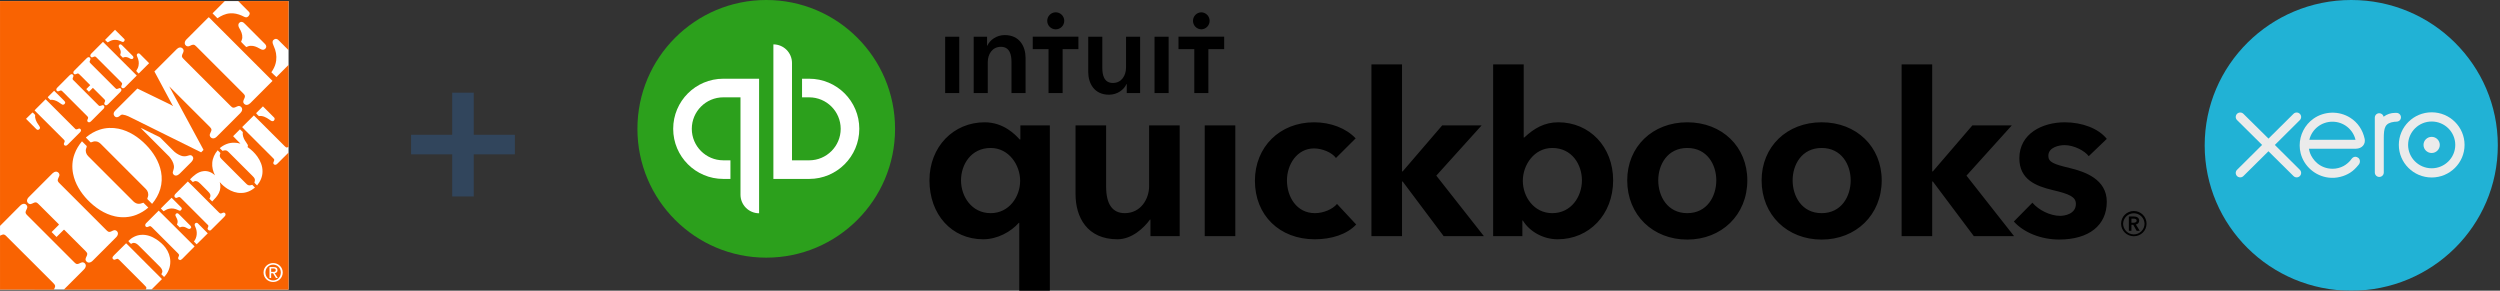 <svg width="344" height="40" viewBox="0 0 344 40" fill="none" xmlns="http://www.w3.org/2000/svg">
<rect x="0" y="0" width="344" height="40" fill="#333333" stroke="none"/>
<path fill-rule="evenodd" clip-rule="evenodd" d="M0.003 0.147H39.707V39.852H0.003V0.147Z" fill="white"/>
<path fill-rule="evenodd" clip-rule="evenodd" d="M0.002 0.146H24.914C26.919 0.146 28.925 0.142 30.926 0.15C30.372 0.713 29.804 1.272 29.246 1.835C29.467 2.068 29.7 2.285 29.921 2.515C30.43 2.164 31.005 1.885 31.631 1.839C32.193 1.781 32.761 1.927 33.278 2.152C33.473 2.235 33.657 2.369 33.878 2.389C34.095 2.377 34.257 2.185 34.332 1.993C34.395 1.86 34.336 1.702 34.232 1.606C33.749 1.118 33.261 0.638 32.781 0.15C35.091 0.138 37.401 0.15 39.707 0.146C39.707 2.398 39.711 4.653 39.707 6.909C39.231 6.442 38.769 5.967 38.297 5.5C38.172 5.37 37.968 5.304 37.797 5.383C37.684 5.437 37.576 5.525 37.526 5.646C37.463 5.888 37.572 6.125 37.668 6.342C37.96 6.959 38.089 7.655 38.002 8.335C37.943 8.798 37.776 9.252 37.526 9.648C37.459 9.744 37.397 9.844 37.339 9.945C37.58 10.153 37.785 10.403 38.031 10.607C38.581 10.04 39.148 9.486 39.707 8.923C39.707 12.688 39.711 16.453 39.707 20.218C39.598 20.255 39.477 20.33 39.365 20.276C39.215 20.18 39.102 20.038 38.977 19.918C37.626 18.575 36.288 17.22 34.933 15.882C34.395 16.419 33.866 16.961 33.319 17.487C33.607 17.812 33.928 18.1 34.228 18.412C35.312 19.496 36.396 20.581 37.484 21.664C37.576 21.76 37.684 21.844 37.734 21.969C37.751 22.106 37.655 22.223 37.618 22.348C37.564 22.494 37.681 22.669 37.835 22.673C37.972 22.698 38.089 22.607 38.177 22.515C38.685 22.002 39.198 21.494 39.707 20.985V39.851H20.836C21.32 39.368 21.803 38.888 22.287 38.404C20.64 36.762 18.997 35.119 17.355 33.472C16.817 33.989 16.3 34.527 15.766 35.048C15.654 35.165 15.528 35.277 15.475 35.436C15.449 35.59 15.591 35.736 15.741 35.744C15.875 35.728 15.987 35.64 16.121 35.611C16.237 35.603 16.329 35.694 16.412 35.769C17.388 36.753 18.368 37.729 19.348 38.709C19.594 38.967 19.861 39.201 20.09 39.468C20.194 39.584 20.123 39.734 20.065 39.851H8.779C9.666 38.963 10.555 38.075 11.443 37.187C11.609 37.029 11.78 36.845 11.805 36.603C11.843 36.324 11.559 36.044 11.28 36.103C11.046 36.149 10.855 36.332 10.613 36.332C10.459 36.32 10.342 36.207 10.238 36.107C8.115 33.989 5.997 31.867 3.879 29.749C3.738 29.607 3.567 29.47 3.517 29.265C3.508 29.023 3.679 28.827 3.742 28.606C3.821 28.327 3.558 28.023 3.275 28.044C3.079 28.056 2.904 28.169 2.77 28.306C1.853 29.236 0.919 30.153 0.002 31.083C-0.002 20.772 0.002 10.457 0.002 0.146Z" fill="#F96302"/>
<path fill-rule="evenodd" clip-rule="evenodd" d="M28.641 2.435C28.679 2.394 28.745 2.356 28.783 2.419C31.689 5.32 34.595 8.227 37.497 11.133C36.48 12.15 35.458 13.171 34.441 14.193C34.307 14.318 34.145 14.422 33.961 14.435C33.707 14.456 33.453 14.226 33.474 13.968C33.482 13.713 33.699 13.518 33.703 13.259C33.711 13.096 33.586 12.976 33.482 12.863C31.326 10.711 29.175 8.556 27.019 6.4C26.898 6.284 26.765 6.138 26.581 6.15C26.311 6.154 26.106 6.405 25.831 6.375C25.673 6.379 25.543 6.254 25.464 6.125C25.356 5.9 25.456 5.629 25.619 5.462C26.628 4.453 27.636 3.444 28.641 2.435V2.435ZM32.827 3.282C32.911 3.127 33.069 2.986 33.257 3.011C33.465 3.027 33.615 3.198 33.753 3.336C34.587 4.174 35.421 5.008 36.255 5.842C36.413 5.996 36.6 6.146 36.638 6.375C36.659 6.613 36.442 6.826 36.213 6.851C36.021 6.855 35.846 6.751 35.679 6.659C35.325 6.45 34.925 6.284 34.503 6.305C34.286 6.3 34.078 6.388 33.882 6.475C33.653 6.229 33.39 6.009 33.173 5.754C33.24 5.567 33.328 5.387 33.34 5.187C33.369 4.733 33.186 4.299 32.956 3.92C32.84 3.732 32.748 3.498 32.827 3.282V3.282ZM14.453 5.492C14.903 5.016 15.379 4.57 15.829 4.099C16.258 4.516 16.675 4.937 17.096 5.358C17.234 5.492 17.109 5.717 16.954 5.771C16.825 5.787 16.713 5.7 16.596 5.658C16.146 5.437 15.587 5.412 15.137 5.654C15.02 5.704 14.924 5.804 14.799 5.825C14.674 5.725 14.57 5.6 14.453 5.492V5.492ZM14.169 5.758C14.782 6.35 15.374 6.963 15.979 7.559C16.925 8.502 17.867 9.452 18.818 10.395C18.276 10.945 17.73 11.487 17.184 12.029C17.071 12.154 16.846 12.208 16.738 12.054C16.604 11.912 16.75 11.737 16.792 11.591C16.842 11.483 16.755 11.387 16.683 11.312C15.591 10.224 14.503 9.135 13.415 8.043C13.315 7.951 13.231 7.839 13.11 7.776C12.944 7.739 12.814 7.889 12.652 7.897C12.527 7.885 12.41 7.76 12.427 7.63C12.435 7.53 12.493 7.443 12.564 7.372C13.098 6.834 13.64 6.305 14.169 5.758V5.758ZM16.346 6.425C16.292 6.288 16.387 6.121 16.534 6.1C16.642 6.084 16.729 6.167 16.805 6.238C17.255 6.688 17.705 7.143 18.159 7.589C18.238 7.676 18.351 7.755 18.36 7.885C18.376 8.014 18.251 8.139 18.118 8.126C17.943 8.126 17.809 7.989 17.651 7.93C17.417 7.822 17.134 7.814 16.904 7.939C16.784 7.818 16.663 7.693 16.538 7.58C16.592 7.397 16.642 7.201 16.596 7.009C16.563 6.792 16.412 6.626 16.346 6.425V6.425ZM24.33 6.751C24.443 6.638 24.584 6.555 24.743 6.534C25.022 6.492 25.314 6.763 25.26 7.047C25.222 7.297 25.014 7.497 25.03 7.76C25.072 7.943 25.222 8.068 25.343 8.197C27.474 10.324 29.604 12.446 31.726 14.576C31.843 14.681 31.96 14.818 32.127 14.818C32.377 14.818 32.569 14.631 32.806 14.589C33.081 14.543 33.353 14.814 33.319 15.089C33.303 15.277 33.19 15.44 33.061 15.569C31.989 16.636 30.922 17.712 29.85 18.779C29.713 18.917 29.538 19.042 29.334 19.042C29.108 19.054 28.891 18.863 28.862 18.642C28.833 18.35 29.104 18.133 29.096 17.841C29.083 17.703 28.987 17.591 28.896 17.491C27.023 15.623 25.156 13.751 23.284 11.883C24.831 14.756 26.39 17.62 27.937 20.493C27.962 20.535 27.982 20.581 28.003 20.631C27.891 20.735 27.782 20.847 27.674 20.96C24.576 19.434 21.482 17.891 18.389 16.361C17.901 16.119 17.417 15.836 16.867 15.769C16.683 15.744 16.558 15.894 16.425 15.99C16.287 16.098 16.104 16.165 15.933 16.111C15.729 16.019 15.587 15.777 15.65 15.556C15.691 15.406 15.795 15.281 15.904 15.173C16.904 14.176 17.901 13.176 18.902 12.183C20.461 12.946 22.024 13.693 23.588 14.456C23.638 14.493 23.692 14.531 23.738 14.581C23.763 14.551 23.784 14.522 23.809 14.493L23.75 14.501C22.929 12.938 22.066 11.395 21.245 9.832C22.279 8.806 23.3 7.776 24.33 6.751V6.751ZM18.856 7.455C18.931 7.318 19.143 7.301 19.244 7.418C19.665 7.843 20.094 8.268 20.519 8.694C20.044 9.173 19.569 9.648 19.085 10.124C18.977 9.999 18.831 9.899 18.747 9.753C18.885 9.519 19.031 9.281 19.068 9.006C19.139 8.627 19.077 8.227 18.914 7.876C18.868 7.743 18.768 7.589 18.856 7.455V7.455ZM11.855 8.081C11.939 7.993 12.03 7.901 12.151 7.872C12.272 7.847 12.422 7.922 12.439 8.056C12.468 8.202 12.36 8.323 12.331 8.464C12.314 8.577 12.406 8.656 12.472 8.731C13.586 9.844 14.695 10.957 15.808 12.066C15.883 12.137 15.962 12.225 16.071 12.25C16.204 12.238 16.316 12.15 16.446 12.121C16.604 12.104 16.75 12.275 16.7 12.425C16.679 12.538 16.592 12.621 16.517 12.7C15.975 13.242 15.433 13.784 14.891 14.322C14.795 14.418 14.67 14.518 14.528 14.485C14.449 14.451 14.382 14.389 14.353 14.31C14.311 14.126 14.507 13.976 14.461 13.793C14.42 13.722 14.361 13.668 14.307 13.609C13.798 13.105 13.294 12.592 12.781 12.088C12.602 12.271 12.422 12.45 12.239 12.629C12.114 12.508 11.989 12.387 11.872 12.258C12.055 12.079 12.235 11.896 12.418 11.716C11.968 11.274 11.522 10.824 11.076 10.378C10.98 10.286 10.896 10.186 10.784 10.12C10.58 10.053 10.384 10.341 10.188 10.182C10.029 10.07 10.079 9.844 10.209 9.727C10.755 9.173 11.309 8.631 11.855 8.081" fill="white"/>
<path fill-rule="evenodd" clip-rule="evenodd" d="M9.721 10.245C9.846 10.165 10.033 10.215 10.092 10.357C10.15 10.528 9.996 10.674 9.992 10.841C9.987 10.928 10.058 10.991 10.113 11.049C11.268 12.204 12.418 13.359 13.573 14.51C13.781 14.735 14.049 14.347 14.274 14.514C14.42 14.631 14.37 14.86 14.245 14.968C13.702 15.515 13.156 16.052 12.618 16.599C12.531 16.682 12.443 16.782 12.322 16.82C12.189 16.857 12.026 16.774 12.01 16.632C11.985 16.465 12.135 16.336 12.126 16.173C12.105 16.102 12.06 16.044 12.01 15.99C10.917 14.902 9.825 13.809 8.737 12.717C8.633 12.621 8.545 12.5 8.407 12.45C8.257 12.442 8.132 12.555 7.986 12.571C7.861 12.575 7.753 12.463 7.749 12.342C7.736 12.213 7.828 12.108 7.915 12.021C8.457 11.479 8.999 10.937 9.537 10.395C9.596 10.341 9.65 10.286 9.721 10.245V10.245ZM6.706 13.226C6.956 12.984 7.198 12.734 7.448 12.488C7.886 12.913 8.316 13.355 8.753 13.784C8.829 13.868 8.92 13.943 8.962 14.051C9.012 14.256 8.779 14.481 8.574 14.389C8.37 14.297 8.207 14.135 8.011 14.026C7.682 13.822 7.298 13.693 6.906 13.739C6.794 13.622 6.669 13.513 6.569 13.388C6.602 13.322 6.656 13.276 6.706 13.226V13.226ZM4.888 15.043C5.355 14.585 5.814 14.122 6.277 13.659C7.152 14.539 8.032 15.419 8.912 16.294C9.395 16.774 9.867 17.262 10.354 17.733C10.492 17.887 10.675 17.758 10.825 17.703C10.976 17.637 11.151 17.77 11.147 17.929C11.147 18.037 11.084 18.129 11.013 18.204C10.446 18.767 9.887 19.33 9.325 19.893C9.245 19.972 9.145 20.051 9.029 20.043C8.899 20.055 8.774 19.93 8.787 19.805C8.795 19.672 8.899 19.563 8.899 19.43C8.908 19.317 8.812 19.246 8.745 19.171C7.415 17.849 6.097 16.515 4.763 15.198C4.805 15.143 4.843 15.094 4.888 15.043V15.043ZM36.179 14.635C36.696 15.143 37.209 15.656 37.718 16.173C37.88 16.328 37.764 16.636 37.547 16.67C37.347 16.699 37.193 16.54 37.038 16.436C36.626 16.152 36.138 15.886 35.621 15.973C35.483 15.848 35.35 15.719 35.237 15.573C35.558 15.265 35.867 14.948 36.179 14.635V14.635ZM4.463 15.481C4.617 15.54 4.713 15.715 4.838 15.823C4.772 16.307 5.001 16.761 5.272 17.141C5.351 17.262 5.447 17.374 5.497 17.512C5.551 17.695 5.372 17.887 5.189 17.866C5.084 17.866 5.013 17.779 4.947 17.716C4.492 17.257 4.034 16.807 3.579 16.349C3.879 16.065 4.159 15.761 4.463 15.481V15.481ZM13.74 17.833C14.57 17.566 15.47 17.537 16.325 17.712C17.776 18.02 19.06 18.871 20.086 19.926C21.09 20.943 21.891 22.219 22.162 23.641C22.312 24.42 22.279 25.238 22.054 26C21.833 26.755 21.432 27.452 20.928 28.052C20.711 27.823 20.473 27.61 20.265 27.377C20.265 27.264 20.336 27.168 20.357 27.06C20.469 26.693 20.357 26.28 20.077 26.013C18.018 23.949 15.95 21.885 13.89 19.822C13.702 19.63 13.465 19.476 13.194 19.455C12.973 19.426 12.756 19.505 12.547 19.58C12.464 19.626 12.41 19.522 12.356 19.48C12.189 19.3 12.005 19.138 11.839 18.954C11.839 18.942 11.835 18.917 11.835 18.904C12.389 18.429 13.04 18.058 13.74 17.833V17.833ZM19.36 17.604C19.552 17.666 19.727 17.762 19.906 17.854C20.578 18.179 21.245 18.517 21.92 18.846C21.979 18.875 22.033 18.921 22.083 18.967C22.65 19.542 23.221 20.109 23.792 20.68C24.101 21.01 24.488 21.264 24.91 21.423C25.206 21.535 25.539 21.535 25.835 21.431C25.985 21.381 26.148 21.323 26.306 21.373C26.465 21.435 26.581 21.594 26.594 21.765C26.581 21.994 26.436 22.186 26.281 22.344C25.773 22.861 25.256 23.374 24.739 23.883C24.601 24.008 24.443 24.137 24.251 24.158C23.976 24.199 23.705 23.908 23.788 23.641C23.867 23.37 23.976 23.095 23.93 22.811C23.863 22.336 23.592 21.915 23.292 21.552C22.162 20.418 21.028 19.288 19.894 18.15C19.719 17.966 19.527 17.799 19.36 17.604ZM32.077 18.738C32.39 18.425 32.706 18.112 33.019 17.795C33.157 17.908 33.278 18.041 33.407 18.166C33.353 18.583 33.495 18.996 33.711 19.346C33.824 19.547 33.986 19.717 34.086 19.926C34.141 20.026 34.103 20.138 34.066 20.238C34.591 20.593 35.054 21.043 35.421 21.556C35.842 22.152 36.138 22.861 36.121 23.603C36.125 24.308 35.821 24.983 35.375 25.517C35.254 25.392 35.112 25.279 35.008 25.138C35.029 24.983 35.104 24.833 35.066 24.679C35.025 24.479 34.87 24.337 34.733 24.199C33.632 23.103 32.535 22.006 31.439 20.91C31.331 20.801 31.201 20.701 31.047 20.689C30.901 20.672 30.755 20.714 30.622 20.76C30.492 20.639 30.363 20.509 30.238 20.384C30.793 19.909 31.514 19.605 32.252 19.642C32.535 19.634 32.811 19.701 33.086 19.763C32.752 19.417 32.398 19.092 32.077 18.738V18.738ZM10.258 21.185C10.488 20.547 10.851 19.963 11.28 19.442C11.493 19.659 11.718 19.867 11.926 20.088C11.968 20.222 11.86 20.347 11.839 20.48C11.73 20.839 11.872 21.231 12.135 21.489C14.161 23.52 16.192 25.546 18.222 27.576C18.418 27.789 18.655 27.989 18.956 28.035C19.223 28.077 19.485 27.985 19.731 27.893C19.956 28.119 20.182 28.34 20.407 28.565C19.915 28.994 19.343 29.332 18.735 29.57C17.817 29.924 16.792 29.982 15.829 29.77C14.365 29.449 13.077 28.569 12.047 27.497C11.097 26.501 10.329 25.279 10.058 23.916C9.875 23.011 9.933 22.052 10.258 21.185V21.185ZM29.208 22.39C29.258 21.756 29.538 21.152 29.955 20.676C30.075 20.801 30.205 20.927 30.33 21.052C30.284 21.202 30.213 21.36 30.255 21.518C30.28 21.66 30.375 21.773 30.476 21.873C31.576 22.97 32.669 24.07 33.77 25.167C33.899 25.292 34.024 25.442 34.207 25.492C34.374 25.538 34.545 25.479 34.708 25.429C34.833 25.555 34.962 25.68 35.083 25.813C34.557 26.247 33.903 26.551 33.211 26.551C32.54 26.58 31.881 26.343 31.322 25.992C30.918 25.734 30.547 25.421 30.238 25.058C30.384 25.546 30.351 26.093 30.121 26.551C29.896 27.001 29.546 27.368 29.2 27.723C29.075 27.598 28.945 27.468 28.816 27.343C28.925 27.168 28.996 26.959 28.929 26.755C28.85 26.547 28.679 26.397 28.529 26.238C28.22 25.925 27.907 25.613 27.595 25.3C27.411 25.129 27.215 24.933 26.953 24.916C26.798 24.9 26.661 24.979 26.532 25.054C26.402 24.929 26.277 24.8 26.148 24.675C26.648 24.17 27.219 23.649 27.953 23.557C28.554 23.457 29.158 23.716 29.583 24.129C29.317 23.595 29.15 22.994 29.208 22.39V22.39ZM7.231 23.845C7.357 23.724 7.519 23.633 7.694 23.62C7.982 23.603 8.245 23.903 8.165 24.183C8.103 24.395 7.949 24.583 7.94 24.812C7.957 25.012 8.124 25.154 8.257 25.288C10.396 27.427 12.539 29.57 14.678 31.708C14.778 31.804 14.891 31.9 15.032 31.913C15.274 31.913 15.462 31.733 15.691 31.679C15.966 31.625 16.241 31.875 16.229 32.15C16.221 32.338 16.116 32.509 15.987 32.642C14.912 33.718 13.832 34.798 12.756 35.874C12.614 36.011 12.439 36.132 12.235 36.132C11.985 36.141 11.751 35.903 11.772 35.648C11.797 35.398 12.005 35.198 12.01 34.94C12.001 34.785 11.88 34.669 11.784 34.56C10.825 33.597 9.862 32.642 8.908 31.683C8.87 31.654 8.82 31.571 8.766 31.629C8.432 31.95 8.111 32.288 7.778 32.609C7.553 32.384 7.327 32.159 7.102 31.93C7.423 31.592 7.757 31.262 8.094 30.937C8.094 30.92 8.099 30.883 8.099 30.866C7.194 29.978 6.306 29.078 5.405 28.181C5.268 28.052 5.138 27.89 4.947 27.843C4.684 27.827 4.48 28.031 4.234 28.077C3.917 28.131 3.629 27.773 3.738 27.477C3.792 27.268 3.959 27.118 4.104 26.976C5.147 25.93 6.193 24.892 7.231 23.845V23.845ZM25.848 24.971C26.348 25.438 26.819 25.938 27.311 26.418C28.245 27.356 29.183 28.294 30.121 29.232C30.188 29.286 30.25 29.361 30.338 29.378C30.517 29.395 30.659 29.219 30.838 29.253C30.947 29.29 31.047 29.395 31.035 29.515C31.035 29.678 30.897 29.791 30.797 29.899C30.209 30.479 29.629 31.066 29.041 31.646C28.912 31.788 28.67 31.717 28.591 31.558C28.474 31.363 28.791 31.154 28.625 30.975C27.415 29.77 26.206 28.561 25.001 27.351C24.914 27.272 24.839 27.172 24.735 27.118C24.555 27.068 24.413 27.218 24.247 27.239C24.117 27.227 23.992 27.114 24.001 26.98C23.988 26.834 24.097 26.722 24.188 26.626C24.743 26.076 25.297 25.521 25.848 24.971V24.971ZM22.129 28.686C22.625 28.198 23.108 27.694 23.613 27.214C24.059 27.664 24.509 28.11 24.956 28.561C25.105 28.706 24.947 28.928 24.793 28.994C24.684 29.007 24.584 28.94 24.488 28.898C24.105 28.71 23.663 28.619 23.242 28.727C22.975 28.782 22.741 28.932 22.508 29.069C22.383 28.94 22.258 28.811 22.129 28.686V28.686ZM20.102 30.716C20.678 30.133 21.262 29.561 21.837 28.982C22.771 29.903 23.692 30.841 24.63 31.763C25.348 32.476 26.056 33.197 26.777 33.906C26.219 34.481 25.644 35.04 25.085 35.611C25.006 35.699 24.893 35.749 24.789 35.794C24.684 35.757 24.555 35.719 24.522 35.603C24.459 35.407 24.664 35.252 24.639 35.061C24.555 34.898 24.409 34.781 24.284 34.652C23.271 33.639 22.258 32.626 21.245 31.613C21.066 31.446 20.915 31.246 20.703 31.121C20.49 31.079 20.298 31.35 20.094 31.204C19.919 31.091 19.969 30.841 20.102 30.716V30.716ZM24.147 29.682C24.08 29.511 24.238 29.311 24.418 29.34C24.501 29.361 24.563 29.415 24.622 29.474C25.06 29.916 25.502 30.349 25.935 30.791C26.077 30.937 26.261 31.062 26.319 31.271C26.265 31.363 26.206 31.488 26.081 31.5C25.877 31.521 25.727 31.358 25.543 31.291C25.293 31.166 24.989 31.166 24.739 31.296C24.605 31.162 24.476 31.029 24.343 30.9C24.434 30.704 24.476 30.479 24.409 30.27C24.359 30.057 24.218 29.882 24.147 29.682V29.682ZM26.828 30.77C26.915 30.637 27.128 30.616 27.232 30.741C27.682 31.196 28.141 31.646 28.587 32.105C28.074 32.605 27.582 33.13 27.057 33.618C26.936 33.489 26.807 33.364 26.681 33.234C27.128 32.684 27.19 31.888 26.89 31.254C26.836 31.104 26.719 30.92 26.828 30.77" fill="white"/>
<path fill-rule="evenodd" clip-rule="evenodd" d="M0.002 32.43C0.169 32.363 0.327 32.259 0.511 32.263C0.732 32.305 0.869 32.501 1.023 32.647C3.121 34.736 5.209 36.828 7.302 38.917C7.419 39.047 7.569 39.176 7.59 39.359C7.582 39.538 7.486 39.697 7.411 39.855C4.938 39.851 2.47 39.851 0.002 39.851C0.002 37.379 -0.002 34.902 0.002 32.43" fill="#F96302"/>
<path fill-rule="evenodd" clip-rule="evenodd" d="M19.41 32.317C20.152 32.255 20.89 32.521 21.503 32.926C21.983 33.247 22.429 33.618 22.771 34.081C23.179 34.627 23.429 35.294 23.434 35.982C23.446 36.766 23.138 37.558 22.579 38.112C22.45 37.987 22.325 37.862 22.2 37.733C22.274 37.592 22.362 37.441 22.337 37.275C22.296 37.024 22.125 36.82 21.953 36.649C21.015 35.711 20.077 34.773 19.139 33.835C18.948 33.647 18.731 33.443 18.447 33.422C18.293 33.405 18.155 33.484 18.026 33.56C17.905 33.426 17.738 33.326 17.663 33.159C18.122 32.688 18.747 32.359 19.41 32.317V32.317ZM36.262 37.496C36.262 36.748 36.868 36.196 37.586 36.196C38.296 36.196 38.903 36.748 38.903 37.496C38.903 38.251 38.296 38.803 37.586 38.803C36.868 38.803 36.262 38.251 36.262 37.496ZM37.586 38.586C38.175 38.586 38.641 38.124 38.641 37.496C38.641 36.879 38.175 36.413 37.586 36.413C36.989 36.413 36.524 36.879 36.524 37.496C36.524 38.124 36.989 38.586 37.586 38.586ZM37.31 38.251H37.082V36.748H37.654C38.01 36.748 38.185 36.879 38.185 37.175C38.185 37.444 38.017 37.562 37.796 37.589L38.224 38.251H37.968L37.572 37.599H37.31V38.251ZM37.582 37.407C37.775 37.407 37.948 37.393 37.948 37.162C37.948 36.976 37.779 36.941 37.62 36.941H37.31V37.407H37.582V37.407Z" fill="white"/>
<path d="M70.845 21.236H65.189V27.032H62.221V21.236H56.565V18.548H62.221V12.752H65.189V18.548H70.845V21.236Z" fill="#31455C"/>
<path d="M294.352 30.365C294.352 29.942 293.991 29.788 293.622 29.788H292.93V31.755H293.284V30.932H293.537L293.998 31.754H294.428L293.898 30.893C294.175 30.832 294.351 30.648 294.351 30.363L294.352 30.365ZM293.284 30.648V30.088H293.606C293.791 30.088 293.999 30.141 293.999 30.356C293.999 30.594 293.768 30.648 293.568 30.648H293.285L293.284 30.648ZM293.614 29.035C293.384 29.034 293.156 29.078 292.944 29.166C292.732 29.253 292.539 29.381 292.376 29.543C292.213 29.706 292.084 29.898 291.996 30.11C291.908 30.322 291.863 30.549 291.863 30.779C291.863 31.747 292.646 32.508 293.614 32.508C294.582 32.508 295.365 31.747 295.365 30.779C295.365 30.549 295.32 30.322 295.232 30.11C295.144 29.898 295.015 29.705 294.852 29.543C294.689 29.381 294.496 29.253 294.283 29.166C294.071 29.078 293.843 29.034 293.614 29.035ZM293.614 32.254C293.223 32.252 292.849 32.096 292.573 31.82C292.296 31.544 292.14 31.17 292.139 30.779C292.15 30.395 292.31 30.031 292.585 29.763C292.861 29.495 293.23 29.345 293.614 29.345C293.998 29.345 294.367 29.495 294.643 29.763C294.918 30.031 295.078 30.395 295.089 30.779C295.087 31.17 294.932 31.544 294.655 31.821C294.379 32.097 294.005 32.253 293.614 32.254V32.254ZM180.938 29.33C178.377 29.33 177.085 27.041 177.085 24.827C177.085 22.614 178.487 20.423 180.816 20.423C181.907 20.423 183.285 20.97 183.827 21.739L186.539 19.037C185.227 17.654 183.134 16.828 180.816 16.828C176.099 16.828 172.676 20.213 172.676 24.877C172.676 29.616 176.061 32.926 180.909 32.926C183.215 32.926 185.346 32.25 186.61 30.892L183.972 28.061C183.362 28.803 182.085 29.33 180.938 29.33V29.33ZM165.77 32.496H169.978V17.257H165.77V32.496ZM158.118 25.612C158.118 27.402 156.951 29.33 154.776 29.33C153.098 29.33 152.203 28.134 152.203 25.673V17.257H147.994V26.715C147.994 29.862 149.564 32.925 153.764 32.925C155.744 32.925 157.403 31.366 158.238 30.215H158.302V32.496H162.325V17.257H158.117V25.612H158.118ZM140.403 19.192H140.31C139.715 18.534 138.105 16.828 135.49 16.828C131.199 16.828 127.893 20.187 127.893 24.815C127.893 29.515 130.944 32.925 135.288 32.925C137.26 32.925 139.113 31.88 140.187 30.664H140.249V40H144.458V17.257H140.403V19.192ZM136.317 29.33C133.715 29.33 132.236 27.058 132.236 24.816C132.236 22.67 133.594 20.361 136.317 20.361C138.822 20.361 140.372 22.705 140.372 24.876C140.372 27.065 138.855 29.33 136.318 29.33H136.317ZM232.17 16.828C227.381 16.828 223.906 20.187 223.906 24.815C223.906 29.604 227.458 32.966 232.169 32.966C236.88 32.966 240.432 29.572 240.432 24.815C240.432 20.187 236.957 16.828 232.169 16.828H232.17ZM232.17 29.33C229.425 29.33 228.175 26.99 228.175 24.816C228.175 22.67 229.425 20.361 232.17 20.361C234.914 20.361 236.163 22.669 236.163 24.815C236.163 26.99 234.914 29.329 232.169 29.329L232.17 29.33ZM284.779 23.116C282.614 22.599 281.851 22.32 281.851 21.444C281.851 20.235 283.383 19.969 284.076 19.969C285.382 19.969 286.857 20.749 287.412 21.49L289.894 19.109C288.746 17.667 286.489 16.828 284.107 16.828C281.061 16.828 277.863 18.359 277.863 21.781C277.863 24.72 280.167 25.606 282.42 26.146C284.795 26.699 285.642 27.103 285.642 28.06C285.642 29.471 284.042 29.701 283.492 29.701C282.115 29.701 280.519 28.913 279.659 27.891L277.104 30.481C278.499 32.029 280.888 32.96 283.338 32.96C287.452 32.96 289.893 30.999 289.893 27.763C289.893 24.667 286.905 23.626 284.779 23.117L284.779 23.116ZM276.824 17.256H271.397L265.964 23.58H265.87V8.858H261.662V32.495H265.87V24.979H265.964L271.601 32.495H277.138L270.587 24.167L276.824 17.256ZM214.423 16.827C212.498 16.827 211.081 17.668 209.742 18.922H209.663V8.858H205.456V32.495H209.479V30.341H209.542C210.491 31.897 212.376 32.925 214.331 32.925C218.675 32.925 221.968 29.513 221.968 24.815C221.968 20.186 218.714 16.827 214.424 16.827L214.423 16.827ZM213.596 29.33C211.057 29.33 209.54 27.065 209.54 24.876C209.54 22.704 211.091 20.361 213.596 20.361C216.319 20.361 217.673 22.669 217.673 24.815C217.673 27.058 216.198 29.329 213.596 29.329V29.33ZM203.872 17.256H198.445L193.012 23.58H192.918V8.858H188.71V32.495H192.918V24.979H193.012L198.649 32.495H204.186L197.635 24.167L203.872 17.256ZM250.66 16.827C245.872 16.827 242.397 20.186 242.397 24.815C242.397 29.604 245.949 32.966 250.66 32.966C255.37 32.966 258.923 29.572 258.923 24.815C258.923 20.186 255.448 16.827 250.66 16.827L250.66 16.827ZM250.66 29.33C247.916 29.33 246.666 26.989 246.666 24.815C246.666 22.669 247.916 20.361 250.66 20.361C253.404 20.361 254.654 22.669 254.654 24.815C254.654 26.989 253.404 29.329 250.66 29.329L250.66 29.33Z" fill="black"/>
<path d="M105.435 35.453C115.225 35.453 123.161 27.516 123.161 17.726C123.161 7.936 115.225 0 105.435 0C95.645 0 87.709 7.936 87.709 17.726C87.709 27.516 95.645 35.453 105.435 35.453Z" fill="#2CA01C"/>
<path d="M92.631 17.726C92.631 21.533 95.717 24.619 99.525 24.619H100.509V22.059H99.525C97.135 22.059 95.191 20.115 95.191 17.726C95.191 15.336 97.135 13.393 99.525 13.393H101.891V26.786C101.891 27.465 102.161 28.116 102.641 28.596C103.121 29.076 103.772 29.346 104.451 29.346V10.832H99.525C95.717 10.832 92.631 13.919 92.631 17.726ZM111.346 10.833H110.361V13.394H111.346C113.735 13.394 115.679 15.338 115.679 17.727C115.679 20.116 113.735 22.06 111.346 22.06H108.979V8.667C108.979 7.988 108.709 7.336 108.229 6.856C107.748 6.376 107.097 6.106 106.418 6.106V24.62H111.346C115.153 24.62 118.24 21.534 118.24 17.727C118.24 13.92 115.153 10.833 111.346 10.833Z" fill="white"/>
<path d="M145.248 4.036C145.404 4.039 145.559 4.011 145.703 3.953C145.848 3.896 145.979 3.81 146.09 3.701C146.202 3.592 146.29 3.462 146.35 3.318C146.41 3.175 146.441 3.021 146.441 2.865C146.441 2.709 146.41 2.555 146.35 2.412C146.289 2.268 146.201 2.138 146.09 2.029C145.979 1.92 145.847 1.834 145.703 1.777C145.558 1.719 145.403 1.691 145.248 1.694C144.941 1.699 144.648 1.825 144.434 2.045C144.219 2.264 144.098 2.558 144.098 2.865C144.098 3.172 144.219 3.467 144.434 3.686C144.649 3.905 144.941 4.031 145.248 4.036ZM138.259 4.825C137.112 4.825 136.191 5.52 135.852 6.296H135.82V5.052H133.979V12.806H135.917V8.541C135.917 7.508 136.499 6.442 137.725 6.442C138.97 6.442 139.18 7.588 139.18 8.509V12.806H141.118V7.96C141.118 6.376 140.278 4.826 138.258 4.826L138.259 4.825ZM130.054 12.806H131.992V5.052H130.054V12.806ZM165.303 4.037C165.608 4.029 165.899 3.902 166.112 3.683C166.325 3.465 166.445 3.171 166.445 2.866C166.445 2.56 166.326 2.266 166.112 2.048C165.899 1.829 165.609 1.702 165.303 1.694C164.997 1.699 164.704 1.825 164.489 2.045C164.274 2.264 164.154 2.558 164.154 2.865C164.154 3.172 164.274 3.467 164.489 3.686C164.704 3.905 164.997 4.031 165.304 4.036L165.303 4.037ZM162.161 5.047V6.765H164.334V12.805H166.273V6.765H168.447V5.048H162.161V5.047ZM158.864 12.805H160.803V5.052H158.864V12.806V12.805ZM142.106 6.765H144.279V12.806H146.217V6.765H148.39V5.048H142.105V6.765H142.106ZM154.941 9.317C154.941 10.35 154.36 11.416 153.133 11.416C151.889 11.416 151.679 10.27 151.679 9.348V5.052H149.74V9.898C149.74 11.482 150.58 13.032 152.6 13.032C153.746 13.032 154.667 12.338 155.006 11.562H155.039V12.806H156.88V5.052H154.942V9.317H154.941Z" fill="black"/>
<g opacity="0.9">
<path fill-rule="evenodd" clip-rule="evenodd" d="M303.542 19.953C303.542 9.138 312.308 0.372 323.123 0.372C333.938 0.372 342.704 9.138 342.704 19.953C342.704 30.768 333.938 39.534 323.123 39.534C312.308 39.534 303.542 30.768 303.542 19.953Z" fill="#2B9A47"/>
<path fill-rule="evenodd" clip-rule="evenodd" d="M329.654 12.344H328.567V15.173H329.654C332.294 15.173 334.441 17.319 334.441 19.959C334.441 22.597 332.294 24.744 329.654 24.744H327.04C327.04 24.744 327.04 10.23 327.04 9.951C327.04 8.388 325.775 7.123 324.212 7.123V27.574C324.212 27.574 327.14 27.574 329.654 27.574C333.86 27.574 337.27 24.164 337.27 19.959C337.27 15.753 333.86 12.344 329.654 12.344ZM308.982 19.957C308.982 24.164 312.39 27.572 316.597 27.572H317.685V24.744H316.597C313.957 24.744 311.81 22.597 311.81 19.957C311.81 17.318 313.957 15.171 316.597 15.171H319.211C319.211 15.171 319.211 29.684 319.211 29.965C319.211 31.526 320.477 32.794 322.039 32.794V12.343C322.039 12.343 319.112 12.343 316.597 12.343C312.39 12.343 308.982 15.751 308.982 19.957Z" fill="#FFFFFE"/>
<path d="M323.532 40C334.67 40 343.699 31.046 343.699 20C343.699 8.954 334.67 -4.43468e-08 323.532 -4.43468e-08C312.394 -4.43468e-08 303.365 8.954 303.365 20C303.365 31.046 312.394 40 323.532 40Z" fill="#1FC0E7"/>
<path d="M313.018 19.945L316.46 16.523C316.574 16.408 316.637 16.255 316.637 16.093C316.637 15.756 316.361 15.482 316.02 15.482C315.855 15.482 315.699 15.546 315.582 15.664C315.582 15.664 312.144 19.072 312.144 19.072L308.69 15.659C308.573 15.544 308.418 15.482 308.254 15.482C307.914 15.482 307.638 15.755 307.638 16.093C307.638 16.257 307.704 16.411 307.823 16.528L311.264 19.94L307.825 23.357C307.704 23.475 307.638 23.63 307.638 23.795C307.638 24.133 307.914 24.406 308.254 24.406C308.419 24.406 308.573 24.343 308.69 24.228L312.138 20.812L315.574 24.215C315.695 24.34 315.853 24.407 316.02 24.407C316.36 24.407 316.637 24.133 316.637 23.795C316.637 23.632 316.573 23.479 316.458 23.364L313.018 19.945Z" fill="white"/>
<path d="M333.475 19.941C333.475 20.554 333.977 21.052 334.596 21.052C335.213 21.052 335.716 20.554 335.716 19.941C335.716 19.328 335.213 18.83 334.596 18.83C333.977 18.83 333.475 19.328 333.475 19.941Z" fill="white"/>
<path d="M331.355 19.938C331.355 18.164 332.811 16.72 334.6 16.72C336.389 16.72 337.845 18.164 337.845 19.938C337.845 21.712 336.389 23.156 334.6 23.156C332.811 23.156 331.355 21.712 331.355 19.938V19.938ZM330.079 19.938C330.079 22.41 332.107 24.422 334.6 24.422C337.094 24.422 339.123 22.41 339.123 19.938C339.123 17.466 337.094 15.454 334.6 15.454C332.107 15.454 330.079 17.466 330.079 19.938Z" fill="white"/>
<path d="M329.755 15.532L329.565 15.531C328.995 15.531 328.446 15.71 327.987 16.06C327.927 15.786 327.679 15.579 327.385 15.579C327.046 15.579 326.774 15.849 326.773 16.186C326.773 16.187 326.776 23.738 326.776 23.738C326.776 24.075 327.053 24.348 327.392 24.348C327.731 24.348 328.008 24.075 328.009 23.738C328.009 23.736 328.009 19.094 328.009 19.094C328.009 17.546 328.152 16.921 329.489 16.755C329.612 16.74 329.747 16.742 329.747 16.742C330.113 16.73 330.373 16.48 330.373 16.143C330.373 15.806 330.095 15.532 329.755 15.532" fill="white"/>
<path d="M317.773 19.239C317.773 19.223 317.774 19.205 317.775 19.188C318.133 17.785 319.415 16.746 320.941 16.746C322.486 16.746 323.779 17.81 324.119 19.239H317.773ZM325.382 19.124C325.116 17.876 324.427 16.851 323.379 16.193C321.845 15.228 319.821 15.281 318.34 16.326C317.132 17.178 316.435 18.572 316.435 20.008C316.435 20.368 316.478 20.732 316.57 21.089C317.026 22.869 318.568 24.216 320.407 24.439C320.953 24.505 321.484 24.473 322.034 24.332C322.507 24.218 322.964 24.028 323.386 23.76C323.823 23.481 324.188 23.114 324.542 22.673C324.549 22.665 324.557 22.658 324.564 22.65C324.809 22.348 324.764 21.918 324.494 21.713C324.266 21.54 323.884 21.47 323.583 21.852C323.519 21.943 323.447 22.037 323.367 22.131C323.128 22.393 322.831 22.647 322.476 22.844C322.024 23.083 321.508 23.22 320.96 23.223C319.167 23.203 318.207 21.962 317.865 21.076C317.806 20.91 317.76 20.738 317.728 20.562C317.724 20.529 317.721 20.497 317.719 20.467C318.09 20.467 324.156 20.466 324.156 20.466C325.038 20.448 325.513 19.83 325.382 19.124Z" fill="white"/>
</g>
</svg>
